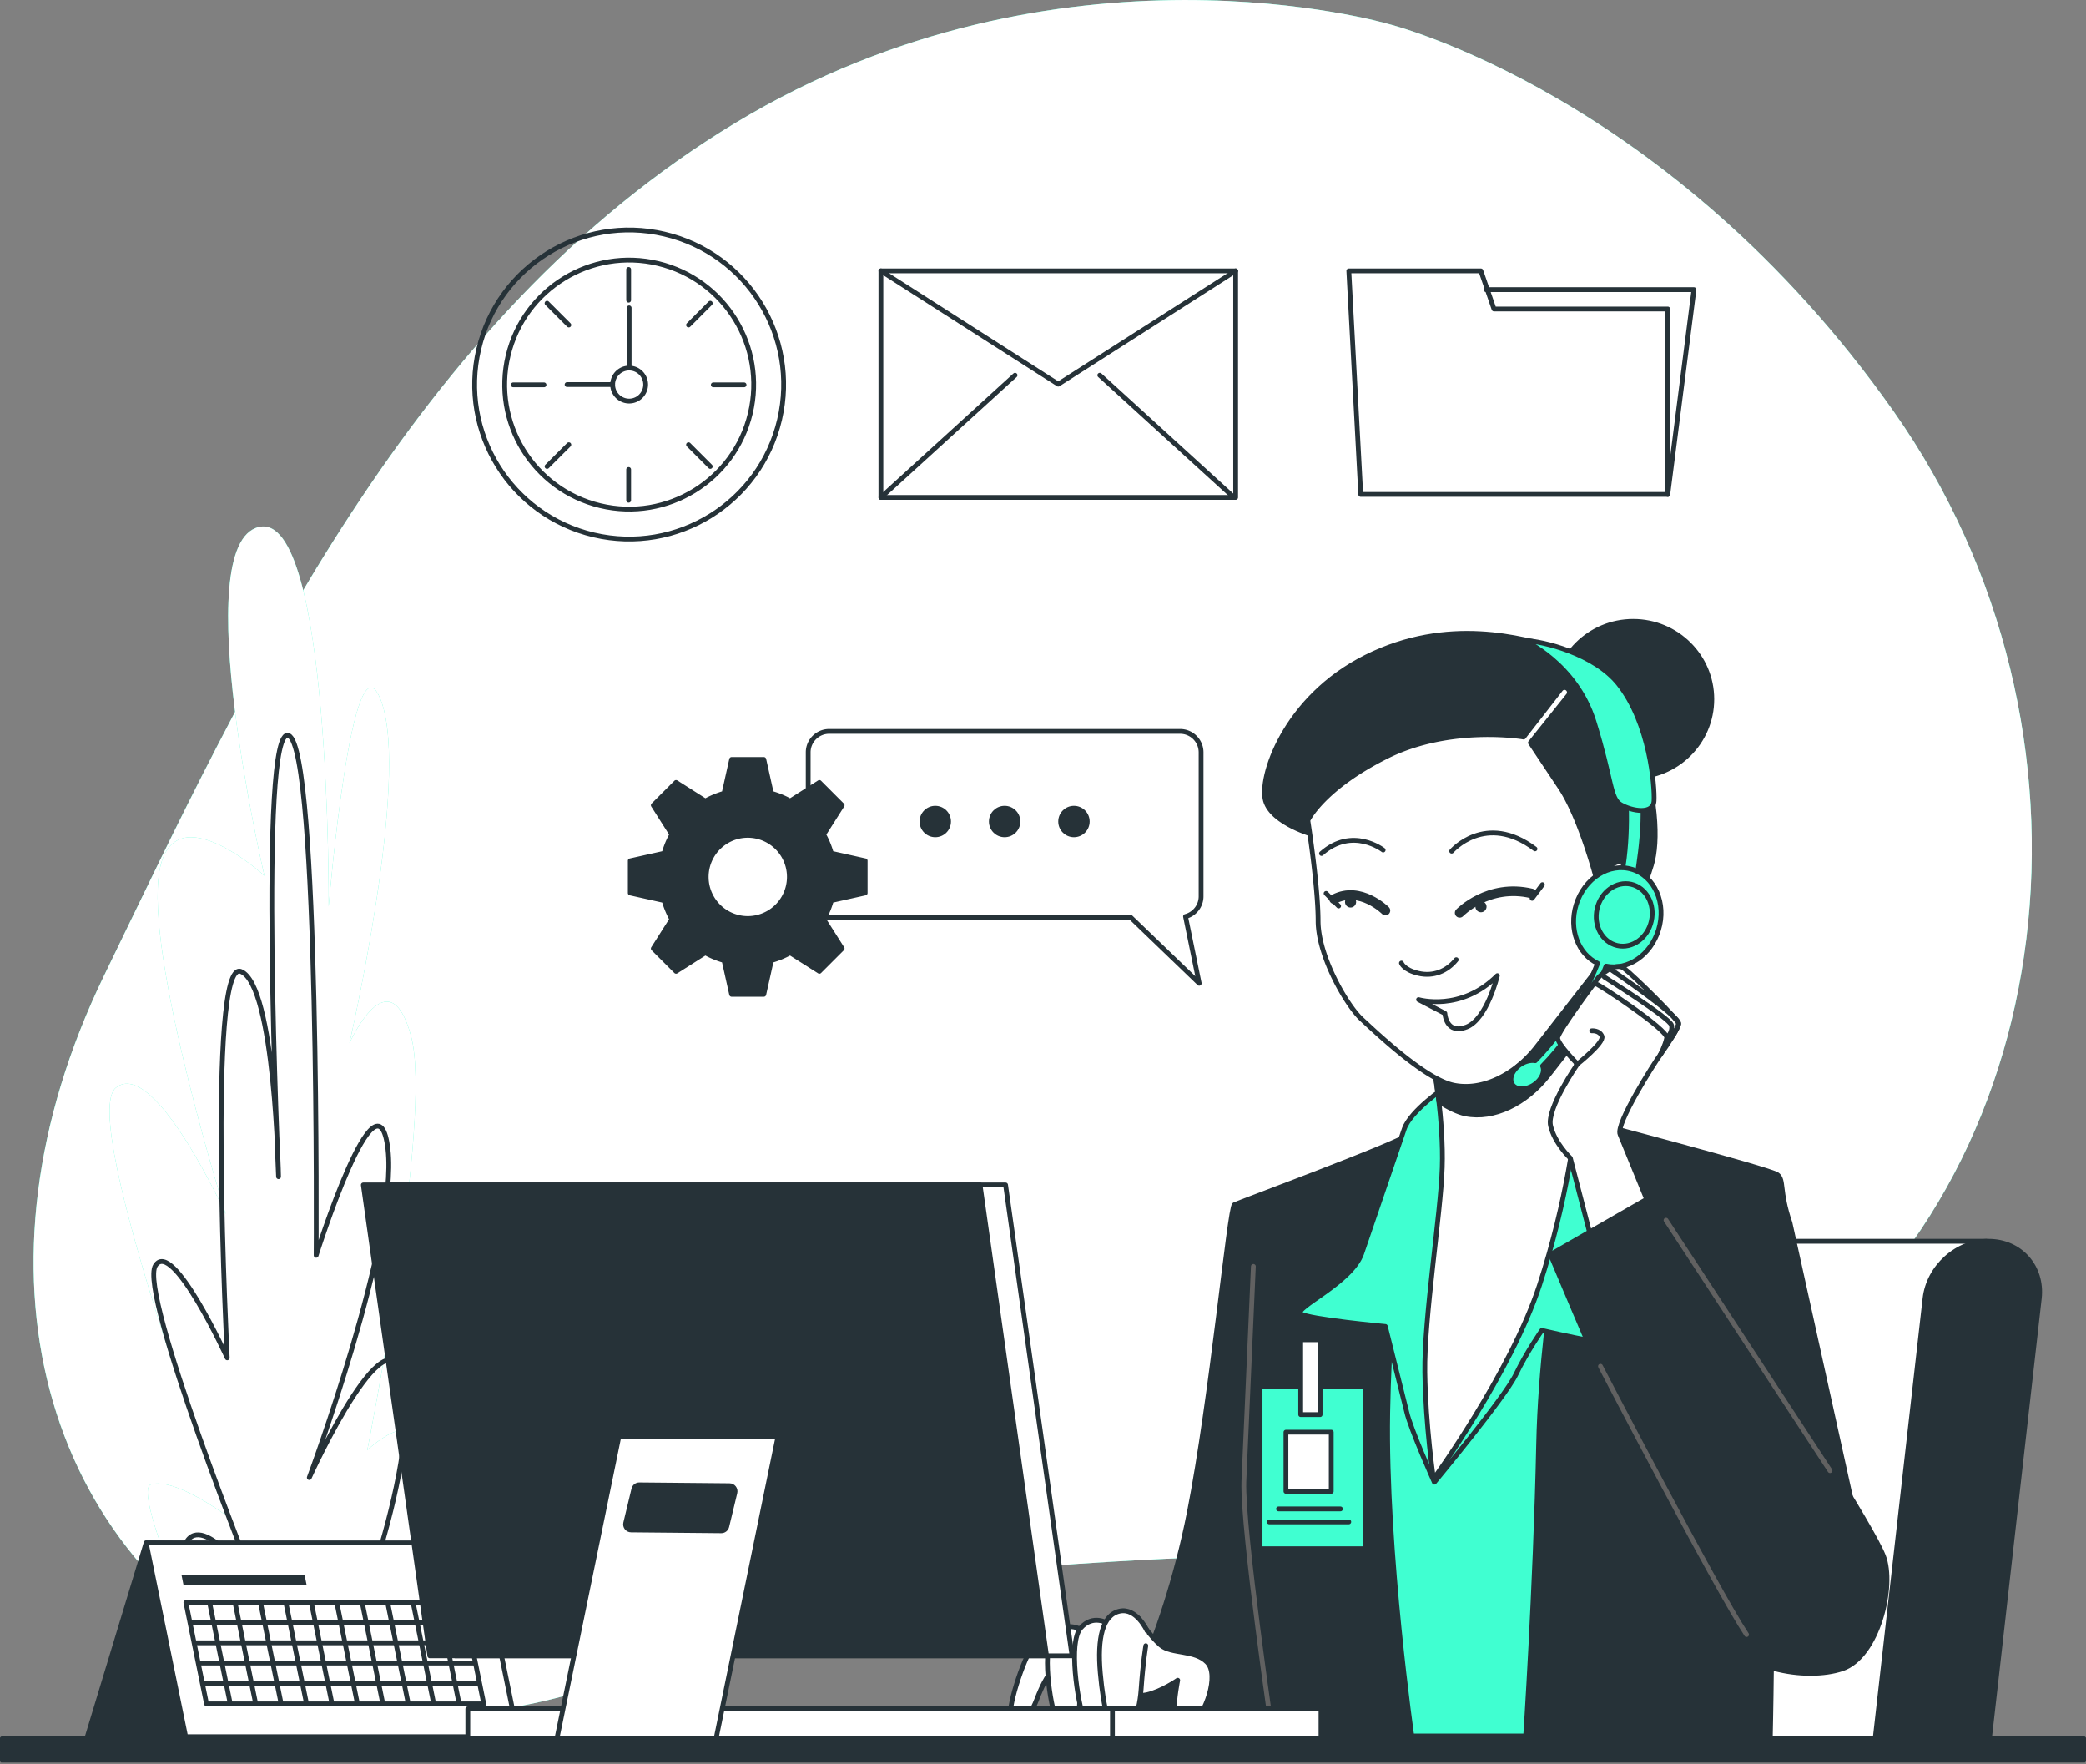 <svg xmlns="http://www.w3.org/2000/svg" xmlns:xlink="http://www.w3.org/1999/xlink" width="434" height="367" fill="none"><rect width="100%" height="100%" fill="#808080" stroke="none"/><style><![CDATA[.B{stroke-linejoin:round}.C{stroke:#263238}.D{fill:#fff}.E{stroke-linecap:round}.F{fill:#263238}.G{fill:#40ffd1}]]></style><g clip-path="url(#A)"><use xlink:href="#B" class="G"/><use xlink:href="#B" opacity=".8" class="D"/><use xlink:href="#C" class="G"/><use xlink:href="#C" opacity=".6" class="D"/><g class="B C"><path d="M54.387 361.453s-19.202-34.143-15.648-40.544 14.225 8.54 14.225 8.54-24.189-60.462-20.625-66.156c3.554-5.693 14.941 19.202 14.941 19.202s-4.27-83.227 2.847-80.38 7.824 42.683 7.824 42.683-4.27-94.605 2.13-91.758 5.694 108.123 5.694 108.123 12.801-40.544 14.941-22.049c2.13 18.495-16.365 68.286-16.365 68.286s17.788-39.12 19.918-18.495-14.225 59.039-14.225 59.039 6.401-15.648 6.401-7.117-4.977 19.202-4.977 19.202" class="E"/><path d="M30.403 320.993L18.15 361.369h33.185l12.625-40.153-33.557-.223z" class="F"/><path d="M107.788 361.313h-69.16l-8.224-40.32h69.152l8.233 40.32z" class="D"/><path d="M100.654 354.485H42.973l-4.298-21.082h57.681l4.299 21.082z"/><g class="E"><path d="M43.624 333.478l4.27 20.923m1.024-20.923l4.27 20.923m1.023-20.923l4.27 20.923m1.015-20.923l4.27 20.923m1.023-20.923l4.27 20.923m1.023-20.923l4.27 20.923m1.015-20.923l4.27 20.923m1.024-20.923l4.27 20.923m1.023-20.923l4.27 20.923m1.014-20.923l4.27 20.923"/><path d="M39.652 337.571h57.355m-56.499 4.205h57.355m-56.49 4.205h57.346m-56.49 4.205h57.355"/></g></g><path d="M63.793 329.747H38.181l-.409-2.037h25.603l.419 2.037z" class="F"/><g class="B C"><path d="M413.3 258.242h-83.413c-7.899 0-15.034 6.4-15.927 14.308l-10.253 90.456h97.713l11.871-104.755.009-.009z" class="D"/><path d="M413.737 258.242c-6.568 0-12.485 5.321-13.229 11.88l-10.522 92.875h23.77l10.522-92.875c.744-6.568-3.973-11.88-10.541-11.88z" class="F"/><path d="M302.861 231.067s-7.071 5.423-18.914 10.363c-11.843 4.931-16.606 6.41-16.606 6.41l3.293 113.315h86.019s-11.015-71.05-11.015-94.894.986-28.45.986-28.45l-28.292-7.238-15.462.494h-.009z" class="G"/><path d="M293.492 235.839s-4.279 28.943-4.772 58.053 5.098 67.923 5.098 67.923h-62.993s11.164-19.453 16.625-47.177c4.643-23.565 8.373-63.504 9.359-63.997s34.376-12.83 36.674-14.802h.009z" class="F"/></g><path d="M264.876 361.815s-6.41-43.418-6.085-53.615l1.973-44.73" stroke="#616161" class="B E"/><g class="C B"><path d="M328.844 232.871s-8.057 37.009-8.717 67.431-2.754 61.672-2.754 61.672h50.936s.66-27.799 0-37.335-.661-7.563-.661-7.563l19.733 5.098-14.97-67.756c-2.297-6.745-1.153-8.885-2.632-10.029-1.48-1.154-40.954-11.508-40.954-11.508l.019-.01z" class="F"/><g class="D"><path d="M236.845 336.659s2.354 3.657 4.614 5.592 7.108.921 9.685 3.572-.242 10.718-3.498 13.527c-5.554 4.801-2.623-9.787-2.623-9.787s-3.275 2.298-6.438 3.024-11.304-1.749-14.03-1.87-6.484-.642-7.963-3.666c-1.48-3.033 7.554-6.689 11.554-8.14s8.69-2.252 8.69-2.252h.009z"/><path d="M219.614 340.929s-2.846-.865-4.754 1.582c-1.897 2.447-5.628 13.508-4.493 15.63s3.907-.856 5.247-4.364 2.27-4.828 2.27-4.828 1.47.716 2.503-1.2 2.084-4.791-.773-6.82z"/><path d="M224.879 339.013s-3.014-1.851-5.628.958-.819 14.523.567 18.114c1.377 3.591 4.01 3.144 4.401.893s.837-13.257.986-15.825-.316-4.131-.316-4.131l-.01-.009z"/><path d="M230.461 337.739s-3.042-1.991-5.628.958-.67 15.369.744 19.183c1.423 3.815 4.047 3.368 4.419.986s.707-14.02.828-16.746-.353-4.381-.353-4.381h-.01z"/></g></g><use xlink:href="#D" class="D"/><g class="B C"><use xlink:href="#D" class="E"/><path d="M284.086 288.542h-21.928v33.66h21.928v-33.66z" class="G"/><g class="D"><path d="M274.653 278.728h-4.038v15.573h4.038v-15.573zm2.316 19.23h-9.424v12.308h9.424v-12.308z"/></g><g class="E"><path d="M266 313.922h12.885m-14.811 2.698h16.542"/></g><path d="M300.562 226.294s-7.07 4.773-8.391 8.55l-8.885 25.984c-2.14 6.084-14.308 11.35-12.662 12.504s17.602 2.633 17.602 2.633l4.438 17.76c.819 3.619 5.759 14.634 5.759 14.634s14.634-17.602 16.941-22.366c2.298-4.772 5.424-9.21 5.424-9.21s6.252 1.479 10.196 2.14 14.802 1.647 14.309-.167c-.493-1.805-5.917-9.704-8.057-17.435s-.819-24.672-3.451-31.25-8.392-7.563-10.364-8.056-19.9 1.479-22.859 4.279z" class="G"/><path d="M298.256 221.196s2.139 12.001 1.804 21.704c-.325 9.704-3.786 31.408-3.619 42.6s1.805 22.207 1.805 22.207 16.114-22.207 22.04-40.292c5.917-18.095 7.563-33.548 7.563-34.702l.326-27.956s-17.099 17.927-29.929 16.448l.01-.009z" class="D"/><g class="F"><path d="M328.055 216.126l.139-11.378s-17.099 17.927-29.928 16.448l1.116 8.001c1.991 1.256 3.907 2.205 5.508 2.53 5.935 1.191 12.587-2.14 17.099-7.843l6.066-7.758zm11.73-54.462c9.038 0 16.364-7.252 16.364-16.197s-7.326-16.197-16.364-16.197-16.365 7.251-16.365 16.197 7.327 16.197 16.365 16.197z"/><path d="M273.518 173.758s-8.792-2.372-10.216-7.126 3.806-21.379 20.905-29.929 32.776-3.805 39.669-1.898c6.885 1.898 11.881 5.461 16.393 18.049s4.754 22.328 3.321 27.082c-1.423 4.754-3.089 8.317-3.089 8.317s-8.791.949-11.164-2.614-1.423-21.38-11.638-25.65c-10.215-4.279-29.687-1.898-34.441 2.373-4.754 4.279-9.74 11.405-9.74 11.405v-.009z"/></g><path d="M272.094 170.669s2.14 13.537 2.14 20.905 5.935 17.574 9.024 20.43c3.088 2.847 13.303 12.587 19.239 13.778s12.587-2.139 17.1-7.842l13.303-17.1s6.652.949 9.024-5.935 1.191-14.728-2.846-15.677-6.885 3.806-6.885 3.806-3.321-12.83-7.601-19.24l-6.177-9.266 7.88-9.852c.363-.456.27-1.116-.205-1.461a1.01 1.01 0 0 0-1.386.205l-7.712 9.917s-15.202-2.614-28.506 4.038-16.392 13.304-16.392 13.304v-.01z" class="D"/><g class="E"><path d="M320.899 184.048l-2.14 2.846m-27.185 13.472s.475 1.423 3.563 2.139 5.936-.474 7.843-2.846"/></g><path d="M295.138 207.966s8.791 2.615 16.392-4.986c0 0-2.14 9.024-6.41 10.689-4.279 1.666-4.512-2.846-4.512-2.846l-5.461-2.847-.009-.01z"/><g class="E"><g stroke-width="2"><path d="M303.688 189.909s5.936-6.178 14.96-4.038m-30.404 3.563s-5.228-5.228-10.689-2.372"/></g><path d="M275.898 185.871l2.605 2.614m23.519-11.406s7.043-8.205 17.342-.474m-31.594.242s-6.41-4.987-12.829.716"/></g></g><g class="F"><path d="M309.279 188.634c0 .633-.512 1.154-1.153 1.154a1.154 1.154 0 1 1 0-2.308 1.15 1.15 0 0 1 1.153 1.154zm-27.138-.986c0 .633-.512 1.154-1.154 1.154s-1.153-.512-1.153-1.154.511-1.154 1.153-1.154a1.15 1.15 0 0 1 1.154 1.154z"/></g><g class="B C G"><path d="M338.25 164.473s.819 10.69-1.153 18.747l3.126.986s2.465-12.336 1.311-19.24l-3.293-.493h.009z"/><path d="M317.001 133.214s10.857 4.773 14.634 16.942c3.787 12.168 3.293 15.955 5.591 17.267s6.745 2.139 6.903-.819c.168-2.959-.865-16.16-7.396-24.338-4.986-6.242-15.62-8.884-19.732-9.042v-.01zm22.552 47.652c-4.736-1.451-9.936 1.842-11.63 7.359-1.563 5.089.428 10.28 4.466 12.196-1.563 4.029-5.489 12.569-12.978 20.254-.921-.158-2.056.093-3.089.781-1.693 1.135-2.437 3.005-1.656 4.177s2.8 1.191 4.494.056c1.581-1.06 2.316-2.744 1.777-3.926 7.712-7.963 11.657-16.643 13.22-20.765 4.53.921 9.294-2.307 10.903-7.535 1.693-5.517-.781-11.164-5.507-12.606v.009z"/><path d="M343.571 191.621c-.8 3.526-3.973 5.805-7.089 5.098s-4.996-4.14-4.196-7.657 3.972-5.805 7.089-5.098 4.996 4.14 4.196 7.657z"/></g><path d="M342.66 249.645l-5.591-13.648c-.986-2.139 7.07-14.801 8.392-16.606 1.311-1.805 3.786-5.591 3.786-6.41s-9.378-10.029-11.35-11.508-5.266 1.805-5.266 1.805-8.55 11.35-8.55 12.661 4.113 5.424 4.113 5.424-6.41 9.211-5.592 12.829 4.112 6.745 4.112 6.745l4.605 17.76 11.351-9.042-.01-.01z" class="B C D"/><g class="E B C"><path d="M328.193 221.363s5.591-4.438 5.098-5.759c-.493-1.311-2.139-1.153-2.139-1.153m.986-9.704c.494 0 14.969 9.536 14.635 11.183s-1.312 3.452-1.312 3.452m-11.676-16.114s13.648 8.55 13.983 10.029c.325 1.48-.986 2.633-.986 2.633m-11.518-14.141s14.309 9.703 13.983 11.183-1.805 3.293-1.805 3.293"/></g><path d="M344.632 248.333l-22.039 12.662s28.617 68.091 33.882 77.302 19.407 11.35 26.803 8.884 11.015-17.267 8.55-23.518-20.226-33.548-28.785-47.206c-8.549-13.648-18.42-28.124-18.42-28.124h.009z" class="B C F"/><g stroke="#616161" class="E B"><path d="M332.985 284.244s24.189 46.517 30.394 55.82m-16.755-86.204l34.115 52.098"/></g><path d="M249.886 186.476v-29.957a4.36 4.36 0 0 0-4.353-4.354h-73.032a4.36 4.36 0 0 0-4.354 4.354v29.957a4.36 4.36 0 0 0 4.354 4.354h62.714l14.281 13.741-2.847-13.899c1.861-.493 3.237-2.177 3.237-4.196z" class="B C D"/><g class="F"><path d="M194.587 174.177c1.803 0 3.265-1.462 3.265-3.266s-1.462-3.265-3.265-3.265-3.266 1.462-3.266 3.265 1.462 3.266 3.266 3.266z"/><use xlink:href="#E"/><path d="M223.437 174.177c1.804 0 3.266-1.462 3.266-3.266s-1.462-3.265-3.266-3.265-3.265 1.462-3.265 3.265 1.462 3.266 3.265 3.266z"/><g class="B C"><path d="M180 185.778v-6.689l-7.042-1.572c-.391-1.377-.931-2.68-1.61-3.908l3.861-6.084-4.735-4.736-6.085 3.861c-1.218-.688-2.53-1.218-3.907-1.609l-1.572-7.043h-6.689l-1.573 7.043c-1.377.391-2.679.93-3.907 1.609l-6.085-3.861-4.735 4.736 3.861 6.084c-.688 1.219-1.219 2.531-1.609 3.908l-7.043 1.572v6.689l7.043 1.572a18.44 18.44 0 0 0 1.609 3.908l-3.861 6.084 4.735 4.735 6.085-3.86c1.219.688 2.53 1.218 3.907 1.609l1.573 7.043h6.689l1.572-7.043c1.377-.391 2.679-.93 3.907-1.609l6.085 3.86 4.735-4.735-3.861-6.084a17.8 17.8 0 0 0 1.61-3.908l7.042-1.572zm-24.421 5.312a8.65 8.65 0 1 1 0-17.304 8.65 8.65 0 1 1 0 17.304z"/></g></g><g class="D B C"><path d="M120.961 361.722h153.877v-6.205H120.961v6.205z"/><path d="M97.331 361.722h134.116v-6.205H97.331v6.205zm-2.596-17.239h128.312l-13.834-97.964H80.901l13.834 97.964z"/></g><path d="M89.423 344.483h128.311L203.9 246.519H75.589l13.834 97.964z" class="B C F"/><path d="M128.739 298.953l-12.876 62.779h33.111l12.876-62.779h-33.111zm22.468 18.625c-.131.53-.605.903-1.145.893l-18.755-.177c-.754 0-1.303-.707-1.126-1.442l1.693-7.042c.131-.53.605-.903 1.145-.893l18.755.176c.754 0 1.303.708 1.126 1.443l-1.693 7.042z" class="B C D"/><path d="M.464 366.235h433.07v-4.503H.464v4.503z" class="B C F"/><path d="M310.833 64.286l-2.735-7.936h-27.473l2.484 46.517h63.877V64.286h-36.153z" class="B C"/><path d="M346.986 102.867l5.452-42.609h-43.26" class="B C E"/><path d="M162.188 87.335c4.054-17.283-6.671-34.58-23.954-38.634s-34.58 6.671-38.633 23.954 6.67 34.58 23.953 38.634 34.58-6.671 38.634-23.954z" class="B C"/><path d="M156.095 86.035c3.327-13.912-5.254-27.887-19.166-31.214s-27.887 5.254-31.214 19.166 5.253 27.888 19.166 31.215 27.887-5.254 31.214-19.166z" class="B C"/><path d="M134.33 80.009a3.43 3.43 0 0 1-6.866 0 3.43 3.43 0 0 1 6.866 0z" class="B C"/><g class="E B C"><path d="M130.795 56.053v6.401m0 35.222v6.4m-16.979-40.99l4.531 4.531m24.905 24.905l4.521 4.521m-40.99-16.978h6.401m35.222 0h6.401m-40.991 16.978l4.531-4.521"/><path d="M143.252 67.617l4.521-4.531m-20.31 16.923h-9.48m12.914-3.433V64.053"/></g><path d="M257.078 56.35h-73.804v47.14h73.804V56.35z" class="B C"/><g class="E B C"><path d="M183.274 56.35l36.897 23.575 36.907-23.575m-73.804 47.14l27.91-25.426m45.539 25.426l-27.91-25.426"/></g></g><defs><clipPath id="A"><path d="M0 0h434v366.69H0z" class="D"/></clipPath><path id="B" d="M288.84 4.977s-68.333-20.123-135.81 20.579C85.554 66.249 51.15 142.146 21.621 203.036-7.898 263.926 8.466 323.588 59.607 348.642s86.307-17.313 158.306-22.83c72.008-5.517 91.303 3.461 151.3-38.702s71.412-135.326 24.737-201.557C347.284 19.332 288.84 4.977 288.84 4.977z"/><path id="C" d="M49.475 359.322s-23.044-49.084-18.03-50.508 15.499 6.401 15.499 6.401-30.803-82.511-22.83-88.921c7.973-6.401 22.858 26.319 22.858 26.319s-15.899-50.508-14.029-69.71 22.068-.707 22.068-.707-16.178-69.002-1.154-72.556 14.523 78.957 14.523 78.957 4.931-59.039 10.95-42.684c6.019 16.365-6.633 71.134-6.633 71.134s8.252-18.495 12.839-1.424-9.117 86.074-9.117 86.074 11.648-11.378 12.736 2.847-24.123 58.332-24.123 58.332L50.768 364.3l-1.303-4.978h.009z"/><path id="D" d="M238.63 339.246s-2.177-4.847-5.713-4.047c-3.535.79-4.642 5.619-4 12.848s2.009 12.978 3.982 13.229 4.121-4.177 4.512-9.843.977-9.052.977-9.052"/><path id="E" d="M209.016 174.177c1.804 0 3.266-1.462 3.266-3.266s-1.462-3.265-3.266-3.265-3.265 1.462-3.265 3.265 1.462 3.266 3.265 3.266z"/></defs></svg>